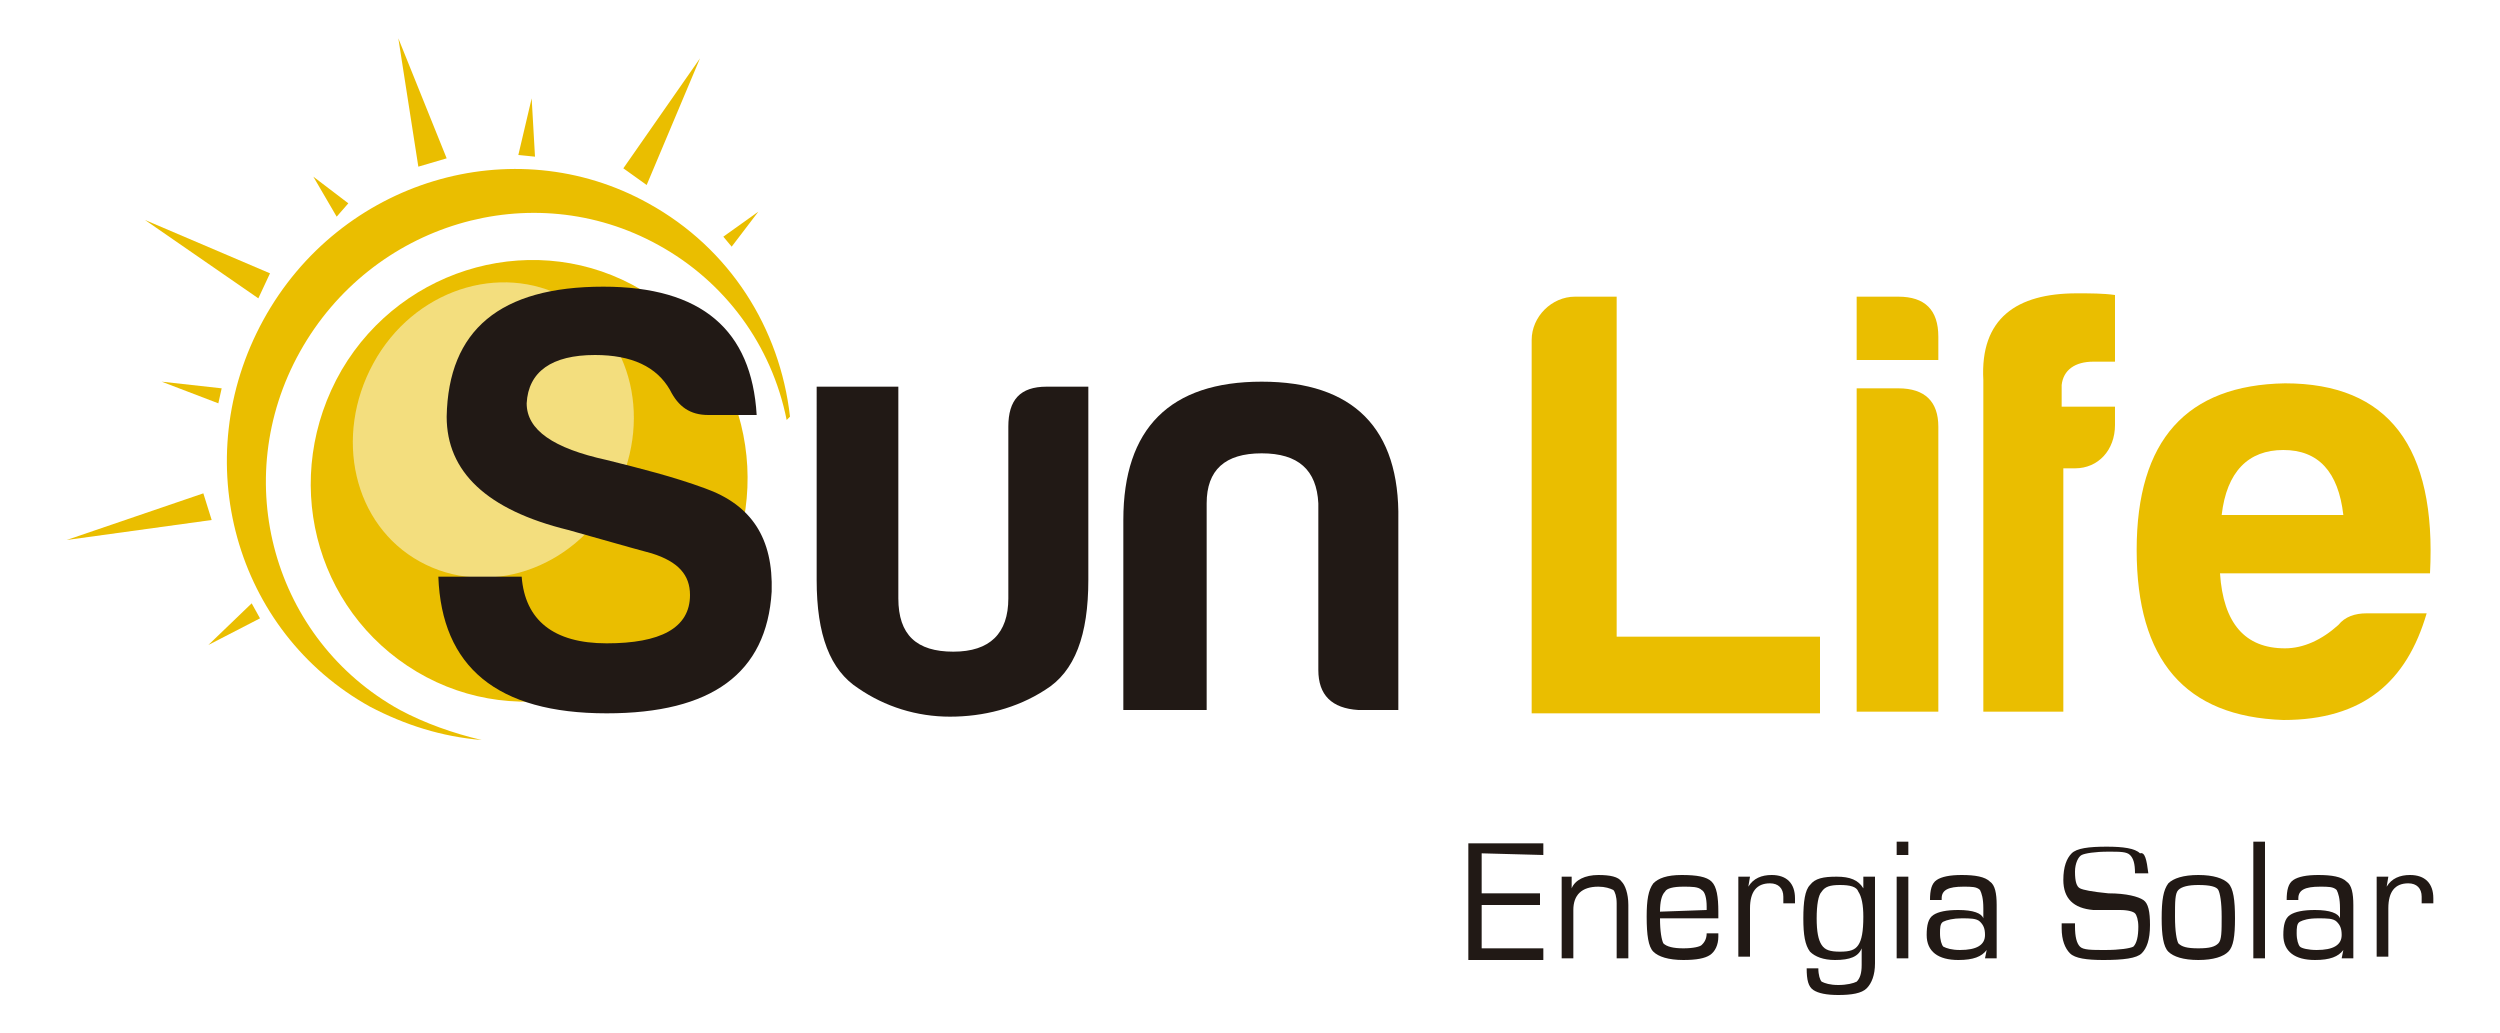 <?xml version="1.0" encoding="UTF-8"?> <!-- Generator: Adobe Illustrator 23.0.1, SVG Export Plug-In . SVG Version: 6.00 Build 0) --> <svg xmlns="http://www.w3.org/2000/svg" xmlns:xlink="http://www.w3.org/1999/xlink" id="Layer_1" x="0px" y="0px" viewBox="0 0 150 62" style="enable-background:new 0 0 150 62;" xml:space="preserve"> <style type="text/css"> .st0{fill:#FFFFFF;} .st1{fill:#EABE00;} .st2{fill:#211915;} .st3{opacity:0.5;fill:#FDFEFD;enable-background:new ;} </style> <rect class="st0" width="150" height="62"></rect> <g> <path class="st1" d="M94.5,17.8H97v20.4h12.2v4.6H91.9V20.4C91.9,19,93.1,17.8,94.5,17.8z"></path> <path class="st1" d="M113.9,17.8c1.6,0,2.4,0.8,2.4,2.4v1.4h-4.9v-3.8H113.9z M113.9,23.3c1.6,0,2.4,0.8,2.4,2.3v17.1h-4.9V23.3 L113.9,23.3z"></path> <path class="st1" d="M124.5,28.1h-0.7v14.6H119V22.8c-0.2-3.7,2-5.2,5.6-5.2c0.8,0,1.6,0,2.3,0.1v4h-1.3c-1.1,0-1.8,0.5-1.9,1.4 v1.3h3.2v1.1C126.9,27,125.9,28.1,124.5,28.1z"></path> <path class="st1" d="M137,43.2c-5.9-0.2-8.8-3.6-8.8-10.2s3-9.9,8.9-10c6.2,0,9.1,3.8,8.7,11.4h-12.6c0.2,3,1.5,4.5,3.9,4.5 c1.1,0,2.2-0.5,3.2-1.4c0.4-0.5,1-0.7,1.7-0.7h3.6C144.4,40.9,141.8,43.2,137,43.2z M133.3,30.9h7.3c-0.3-2.6-1.5-3.9-3.6-3.9 C134.9,27,133.6,28.3,133.3,30.9z"></path> <path class="st2" d="M88.9,51.2v2.4h3.5v0.7h-3.5v2.6h3.7v0.7h-4.5v-7h4.5v0.7L88.9,51.2z"></path> <path class="st2" d="M93.6,52.6h0.7l0,0.7l0,0c0.2-0.5,0.8-0.8,1.6-0.8c0.7,0,1.2,0.1,1.4,0.4c0.2,0.2,0.4,0.7,0.4,1.4v3.2H97v-3.3 c0-0.4-0.1-0.7-0.2-0.8c-0.2-0.1-0.5-0.2-0.9-0.2c-1,0-1.5,0.5-1.5,1.4v2.9h-0.7V52.6z"></path> <path class="st2" d="M102.4,56h0.7v0.2c0,0.5-0.2,0.9-0.5,1.1c-0.3,0.2-0.8,0.3-1.6,0.3c-0.9,0-1.5-0.2-1.8-0.5 c-0.3-0.3-0.4-1-0.4-2.1c0-1,0.1-1.6,0.4-2c0.3-0.3,0.8-0.5,1.7-0.5c0.9,0,1.5,0.1,1.8,0.4c0.3,0.3,0.4,0.9,0.4,1.8v0.4h-3.5 c0,0.8,0.1,1.3,0.2,1.5c0.2,0.2,0.6,0.3,1.2,0.3c0.6,0,1-0.1,1.1-0.2s0.3-0.3,0.3-0.7L102.4,56z M102.4,54.6v-0.2 c0-0.5-0.1-0.9-0.3-1c-0.2-0.2-0.6-0.2-1.1-0.2c-0.6,0-1,0.1-1.1,0.3c-0.2,0.2-0.3,0.6-0.3,1.2L102.4,54.6z"></path> <path class="st2" d="M104.3,52.6h0.7l-0.1,0.6l0,0c0.3-0.5,0.8-0.7,1.4-0.7c0.9,0,1.4,0.5,1.4,1.4v0.3H107l0-0.1c0-0.1,0-0.2,0-0.3 c0-0.5-0.3-0.8-0.8-0.8c-0.8,0-1.2,0.5-1.2,1.5v2.9h-0.7L104.3,52.6z"></path> <path class="st2" d="M112.5,52.6v5.2c0,0.7-0.2,1.2-0.5,1.5s-0.9,0.4-1.7,0.4c-0.7,0-1.2-0.1-1.5-0.3c-0.3-0.2-0.4-0.6-0.4-1.3h0.7 c0,0.4,0.1,0.7,0.2,0.8c0.2,0.1,0.5,0.2,1,0.2c0.5,0,0.9-0.1,1.1-0.2c0.2-0.2,0.3-0.5,0.3-1v-1h0c-0.2,0.5-0.7,0.7-1.6,0.7 c-0.7,0-1.2-0.2-1.5-0.5c-0.3-0.4-0.4-1-0.4-2c0-1,0.1-1.7,0.4-2c0.3-0.4,0.8-0.5,1.6-0.5c0.8,0,1.3,0.2,1.6,0.7h0l0-0.7 L112.5,52.6z M110.4,53.1c-0.6,0-0.9,0.1-1.1,0.4c-0.2,0.2-0.3,0.8-0.3,1.6c0,0.8,0.1,1.3,0.3,1.6s0.5,0.4,1.1,0.4 c0.6,0,0.9-0.1,1.1-0.4s0.3-0.8,0.3-1.7c0-0.7-0.1-1.2-0.3-1.5C111.4,53.2,111,53.1,110.4,53.1L110.4,53.1z"></path> <path class="st2" d="M114.5,50.5v0.8h-0.7v-0.8H114.5z M114.5,52.6v4.9h-0.7v-4.9H114.5z"></path> <path class="st2" d="M116.5,54h-0.7c0-0.6,0.1-1,0.4-1.2c0.3-0.2,0.8-0.3,1.5-0.3c0.8,0,1.4,0.1,1.7,0.4c0.3,0.2,0.4,0.7,0.4,1.4 v3.2h-0.7l0.1-0.5h0c-0.3,0.4-0.8,0.6-1.7,0.6c-1.2,0-1.9-0.5-1.9-1.5c0-0.6,0.1-1,0.4-1.2c0.3-0.2,0.8-0.3,1.5-0.3 c0.9,0,1.4,0.2,1.5,0.5h0v-0.6c0-0.6-0.1-0.9-0.2-1.1c-0.2-0.2-0.5-0.2-1-0.2c-0.9,0-1.3,0.2-1.3,0.7 C116.5,53.9,116.5,53.9,116.5,54z M117.7,55.1c-0.5,0-0.9,0.1-1.1,0.2c-0.2,0.1-0.2,0.4-0.2,0.7c0,0.4,0.1,0.7,0.2,0.8 c0.2,0.1,0.5,0.2,1,0.2c1,0,1.5-0.3,1.5-0.9c0-0.4-0.1-0.6-0.3-0.8C118.6,55.1,118.2,55.1,117.7,55.1L117.7,55.1z"></path> <path class="st2" d="M128.9,52.4h-0.8c0-0.6-0.1-0.9-0.3-1.1s-0.6-0.2-1.3-0.2c-0.8,0-1.4,0.1-1.6,0.2s-0.4,0.5-0.4,1 c0,0.6,0.1,0.9,0.3,1c0.2,0.1,0.7,0.2,1.7,0.3c1.1,0,1.8,0.2,2.1,0.4c0.3,0.2,0.4,0.7,0.4,1.5c0,0.9-0.2,1.4-0.5,1.7 c-0.3,0.3-1.1,0.4-2.3,0.4c-1,0-1.7-0.1-2-0.4c-0.3-0.3-0.5-0.8-0.5-1.5v-0.3h0.8v0.2c0,0.6,0.1,1,0.3,1.2s0.7,0.2,1.5,0.2 c0.9,0,1.5-0.1,1.7-0.2c0.2-0.2,0.3-0.6,0.3-1.2c0-0.4-0.1-0.7-0.2-0.8c-0.1-0.1-0.4-0.2-0.9-0.2l-0.8,0l-0.8,0 c-1.2-0.1-1.8-0.7-1.8-1.8c0-0.8,0.2-1.3,0.5-1.6c0.3-0.3,1-0.4,2.1-0.4c1,0,1.7,0.1,2,0.4C128.7,51.1,128.8,51.6,128.9,52.4z"></path> <path class="st2" d="M131.9,52.5c0.9,0,1.5,0.2,1.8,0.5c0.3,0.3,0.4,1,0.4,2.1c0,1.1-0.1,1.7-0.4,2c-0.3,0.3-0.9,0.5-1.8,0.5 c-0.9,0-1.5-0.2-1.8-0.5c-0.3-0.3-0.4-1-0.4-2c0-1.1,0.1-1.7,0.4-2.1C130.4,52.7,131,52.5,131.9,52.5z M131.9,53.1 c-0.6,0-1,0.1-1.2,0.3c-0.2,0.2-0.2,0.7-0.2,1.6s0.1,1.4,0.2,1.6c0.2,0.2,0.5,0.3,1.2,0.3s1-0.1,1.2-0.3c0.2-0.2,0.2-0.7,0.2-1.6 s-0.1-1.4-0.2-1.6C133,53.2,132.6,53.1,131.9,53.1z"></path> <path class="st2" d="M135.9,50.5v7h-0.7v-7H135.9z"></path> <path class="st2" d="M137.9,54h-0.7c0-0.6,0.1-1,0.4-1.2c0.3-0.2,0.8-0.3,1.5-0.3c0.8,0,1.4,0.1,1.7,0.4c0.3,0.2,0.4,0.7,0.4,1.4 v3.2h-0.7l0.1-0.5h0c-0.3,0.4-0.8,0.6-1.7,0.6c-1.2,0-1.9-0.5-1.9-1.5c0-0.6,0.1-1,0.4-1.2c0.3-0.2,0.8-0.3,1.5-0.3 c0.9,0,1.4,0.2,1.5,0.5h0v-0.6c0-0.6-0.1-0.9-0.2-1.1c-0.2-0.2-0.5-0.2-1-0.2c-0.9,0-1.3,0.2-1.3,0.7 C137.9,53.9,137.9,53.9,137.9,54z M139.1,55.1c-0.6,0-0.9,0.1-1.1,0.2c-0.2,0.1-0.2,0.4-0.2,0.7c0,0.4,0.1,0.7,0.2,0.8 s0.5,0.2,1,0.2c1,0,1.5-0.3,1.5-0.9c0-0.4-0.1-0.6-0.3-0.8C140,55.1,139.6,55.1,139.1,55.1L139.1,55.1z"></path> <path class="st2" d="M142.6,52.6h0.7l-0.1,0.6l0,0c0.3-0.5,0.8-0.7,1.4-0.7c0.9,0,1.4,0.5,1.4,1.4v0.3h-0.7l0-0.1 c0-0.1,0-0.2,0-0.3c0-0.5-0.3-0.8-0.8-0.8c-0.8,0-1.2,0.5-1.2,1.5v2.9h-0.7L142.6,52.6z"></path> <path class="st1" d="M20.5,22.2c3.7-6.3,11.8-8.5,18-4.8s8.2,11.8,4.5,18.1S31.2,44,25,40.3S16.8,28.6,20.5,22.2z"></path> <path class="st3" d="M34,17.9c4,2.2,5.2,7.5,2.8,11.9s-7.6,6.1-11.6,3.9s-5.2-7.5-2.8-11.9S30,15.7,34,17.9z"></path> <path class="st1" d="M24,42.6c-7.6-4.2-10.3-13.8-6-21.5s13.9-10.6,21.5-6.4c4,2.2,6.8,6,7.7,10.5l0.2-0.2 c-0.6-5.3-3.6-10.1-8.5-12.8c-8.1-4.5-18.5-1.4-23.1,7s-1.7,18.7,6.4,23.2c2.1,1.1,4.3,1.8,6.7,2C27.2,44,25.5,43.4,24,42.6z"></path> <polygon class="st1" points="15.5,17.9 16.2,16.4 8.7,13.2 "></polygon> <polygon class="st1" points="25.1,10 26.8,9.5 23.9,2.3 "></polygon> <polygon class="st1" points="37.4,10.1 38.8,11.1 42,3.5 "></polygon> <polygon class="st1" points="12.7,31.2 12.2,29.6 4,32.4 "></polygon> <polygon class="st1" points="43.4,14.2 43.9,14.8 45.5,12.7 "></polygon> <polygon class="st1" points="31.1,9.3 32.1,9.4 31.9,5.9 "></polygon> <polygon class="st1" points="20.2,13 20.9,12.2 18.8,10.6 "></polygon> <polygon class="st1" points="13.1,24.2 13.3,23.3 9.7,22.9 "></polygon> <polygon class="st1" points="15.6,37.1 15.1,36.2 12.5,38.7 "></polygon> <path class="st2" d="M41.4,35.7c0-1.2-0.7-2-2.3-2.5c-1.5-0.4-3.2-0.9-5-1.4c-4.9-1.2-7.3-3.5-7.3-6.8c0.1-5.2,3.2-7.8,9.4-7.8 c5.9,0,8.9,2.6,9.2,7.7h-2.9c-1.1,0-1.8-0.5-2.3-1.5c-0.8-1.4-2.3-2.1-4.5-2.1c-2.6,0-4,1-4.1,2.9c0,1.6,1.6,2.7,4.8,3.4 c2,0.5,4,1,5.9,1.7c2.8,1,4.1,3,4,6.2c-0.3,4.9-3.6,7.3-9.9,7.3c-6.6,0-9.9-2.8-10.1-8.2h5c0.2,2.6,1.9,4,5.1,4 S41.4,37.7,41.4,35.7z"></path> <path class="st2" d="M65.3,34.8c0,3.3-0.8,5.5-2.6,6.6C61,42.5,59,43,57,43c-2,0-3.9-0.6-5.5-1.7c-1.7-1.1-2.5-3.2-2.5-6.5V23.2 h4.9v12.7c0,2.2,1.1,3.2,3.3,3.2c2.2,0,3.3-1.1,3.3-3.2V25.6c0-1.6,0.7-2.4,2.3-2.4h2.5V34.8z"></path> <path class="st2" d="M81.5,42.6c-1.6-0.1-2.4-0.9-2.4-2.4v-10c-0.1-2-1.2-3-3.4-3c-2.2,0-3.3,1-3.3,3v12.4h-5V31.2 c0-5.5,2.8-8.3,8.3-8.3s8.3,2.8,8.2,8.3v11.4L81.5,42.6z"></path> </g> </svg> 